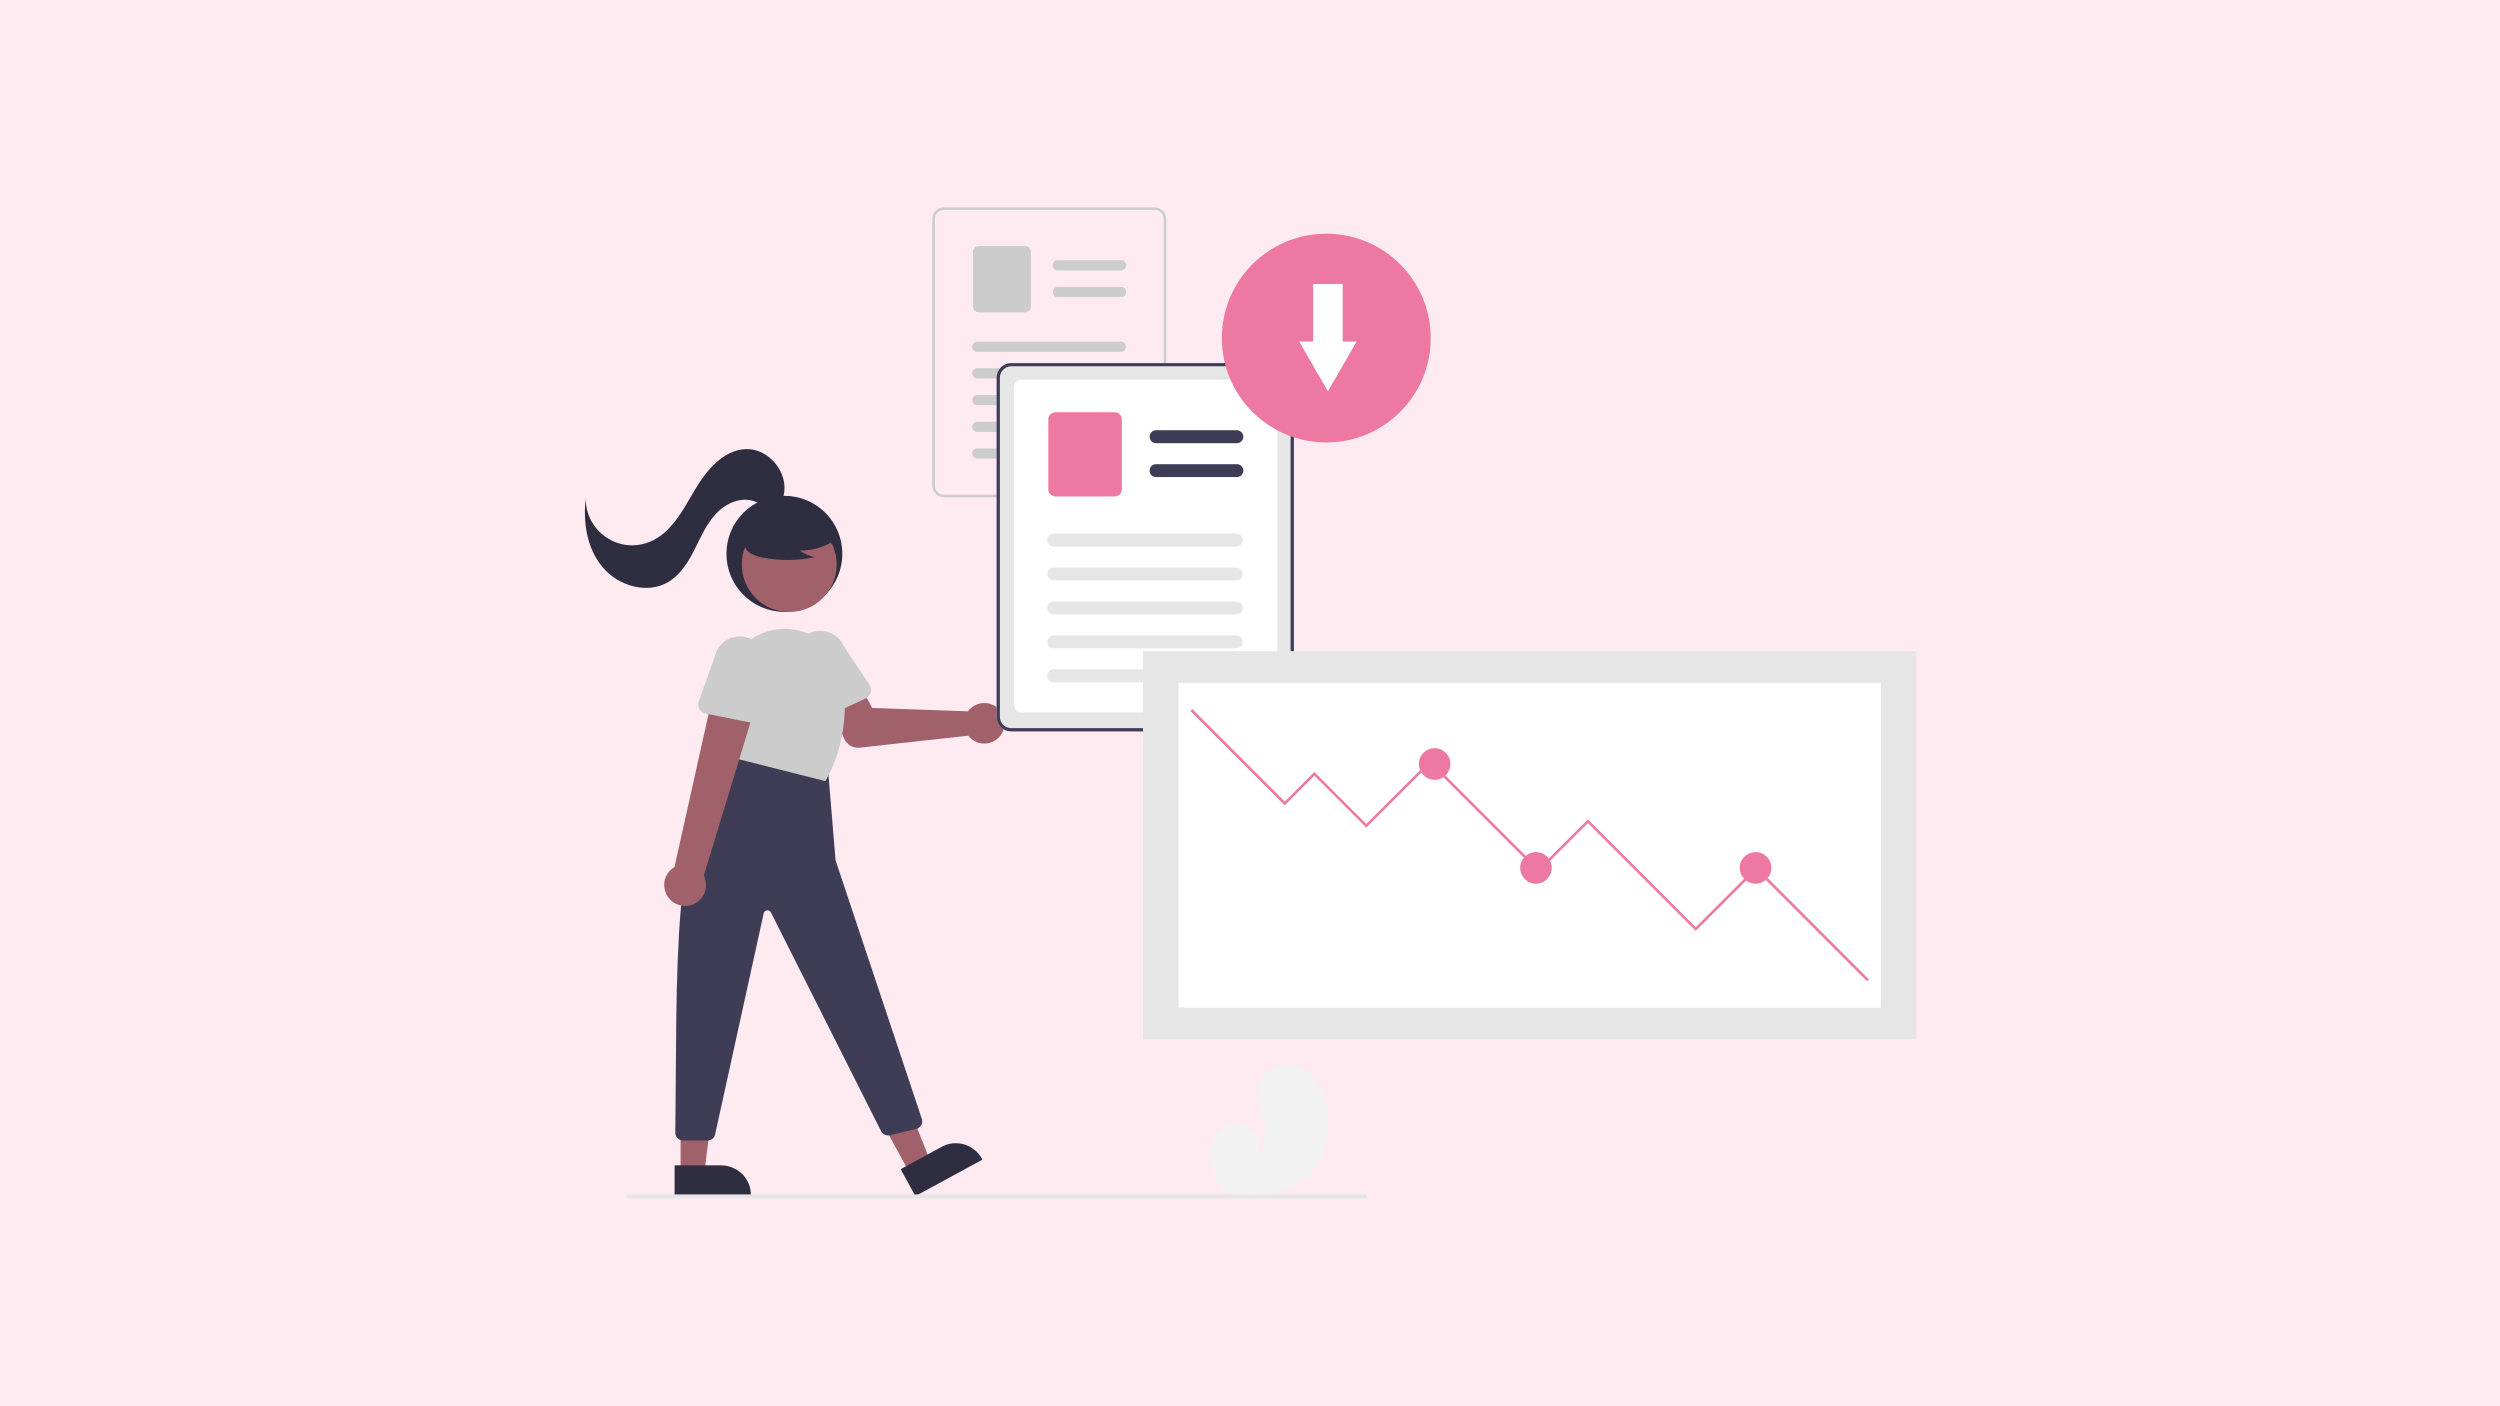<svg version="1.2" xmlns="http://www.w3.org/2000/svg" viewBox="0 0 1920 1080" width="1920" height="1080"><style>.a{fill:#fdebf1}.b{fill:#2f2e41}.c{fill:#a0616a}.d{fill:#ccc}.e{fill:#3f3d56}.f{fill:#e6e6e6}.g{fill:#fff}.h{fill:#ed78a1}.i{fill:#f2f2f2}</style><path class="a" d="m0 0h1920v1080h-1920z"/><path class="b" d="m602.4 469.9c-24.6 0-44.5-19.9-44.5-44.6 0-24.6 19.9-44.5 44.5-44.5 24.6 0 44.5 19.9 44.5 44.5 0 24.7-19.9 44.6-44.5 44.6z"/><path class="c" d="m606.1 470c-20.1 0-36.4-16.3-36.4-36.5 0-20.2 16.3-36.5 36.4-36.5 20.2 0 36.5 16.3 36.5 36.5 0 20.2-16.3 36.5-36.5 36.5z"/><path class="c" d="m745 544.4q-0.2 0.2-0.4 0.5-0.2 0.2-0.4 0.4-0.2 0.3-0.4 0.5-0.2 0.2-0.4 0.5l-73.6-2.6-8.4-15.8-25.5 9.6 12.2 29.4q0.8 1.8 2 3.2 1.3 1.5 2.9 2.5 1.7 0.9 3.6 1.4 1.9 0.4 3.8 0.2l83.2-9.2c4 5.1 10.7 7.3 16.9 5.4 6.2-1.9 10.6-7.4 11-13.9 0.5-6.5-3.2-12.5-9.1-15.2-5.9-2.7-12.8-1.4-17.4 3.1z"/><path class="d" d="m626.1 551.7q-0.7-0.3-1.3-0.8-0.6-0.4-1.1-1-0.5-0.6-0.9-1.3-0.4-0.6-0.6-1.4l-10.2-34.4c-2.3-4.8-2.5-10.2-0.8-15.2 1.8-4.9 5.5-9 10.3-11.2 4.7-2.3 10.2-2.5 15.2-0.7 4.9 1.7 9 5.4 11.2 10.2l19.9 30c0.5 0.9 0.9 1.9 1.1 2.9 0.1 1 0.1 2-0.2 3-0.3 1-0.8 1.9-1.5 2.7-0.6 0.8-1.5 1.4-2.4 1.9l-32.7 15.2q-0.7 0.4-1.5 0.5-0.7 0.2-1.5 0.2-0.7 0-1.5-0.1-0.8-0.2-1.5-0.5z"/><path class="c" d="m698.6 900.9l16-8.7-26-65.8-23.6 12.8z"/><path class="b" d="m691.7 897.9l31.5-17.1c2.6-1.5 5.5-2.4 8.5-2.7 3-0.3 6 0 8.9 0.8 2.8 0.9 5.5 2.3 7.8 4.2 2.4 1.8 4.3 4.2 5.7 6.8h0.1l0.3 0.7-51.5 28z"/><path class="c" d="m522.7 901h18.2l8.7-70.2h-26.9z"/><path class="b" d="m518.1 895h35.8c3 0 6 0.6 8.7 1.8 2.8 1.1 5.3 2.8 7.5 4.9 2.1 2.1 3.8 4.7 4.9 7.4 1.2 2.8 1.7 5.8 1.7 8.8v0.7h-58.6z"/><path class="e" d="m635.8 589.4l5.9 71.3 66.3 198.7q0.3 1.1 0.3 2.3-0.1 1.2-0.6 2.2-0.6 1.1-1.5 1.8-0.9 0.8-2 1.2-0.2 0.1-0.5 0.1l-20.3 4.9q-1 0.2-2 0.1-1-0.1-1.9-0.5-0.9-0.4-1.6-1.1-0.7-0.7-1.2-1.6l-84.6-168c-0.3-0.6-0.8-1-1.3-1.3-0.5-0.3-1.2-0.4-1.8-0.3-0.6 0-1.1 0.3-1.6 0.7-0.5 0.4-0.8 1-0.9 1.6l-37.3 169.8q-0.2 0.9-0.7 1.8-0.6 0.9-1.3 1.5-0.8 0.6-1.8 1-0.9 0.3-2 0.3h-18.9q-1.1 0-2.2-0.4-1.1-0.5-1.9-1.3-0.9-0.8-1.3-1.9-0.5-1.1-0.5-2.3 0-0.1 0-0.1c1.7-117.7-4-251.9 41.5-273.1l7.4-19.3z"/><path class="d" d="m565.4 582.6l-7.7-46.3c-0.6-3.8-0.8-7.6-0.4-11.5 0.3-3.8 1.1-7.5 2.4-11.2 1.2-3.6 2.9-7 5-10.2 2.2-3.2 4.7-6.1 7.5-8.7 2.8-2.5 5.9-4.7 9.2-6.5 3.3-1.8 6.9-3.1 10.5-4 3.7-0.9 7.5-1.3 11.2-1.3 3.8 0 7.5 0.6 11.2 1.5q0.6 0.2 1.3 0.4c4.5 1.3 8.7 3.2 12.6 5.8 3.9 2.5 7.3 5.7 10.3 9.3 2.9 3.6 5.3 7.6 7 12 1.7 4.3 2.7 8.8 3.1 13.5 1.4 20.1 0.1 49.2-14.4 74l-0.3 0.5z"/><path class="b" d="m642.4 414.1q-3.1 2.2-6.5 3.8-3.4 1.7-7 2.8-3.6 1.1-7.3 1.6-3.8 0.6-7.5 0.6 1.3 0.9 2.8 1.7 1.4 0.8 2.9 1.4 1.5 0.6 3.1 1.1 1.6 0.5 3.2 0.7-5 1.1-10.1 1.7-5.2 0.5-10.3 0.6-5.1 0-10.3-0.5-5.1-0.5-10.1-1.5-1.2-0.2-2.3-0.5-1.1-0.3-2.1-0.6-1.1-0.4-2.1-0.9-1.1-0.4-2.1-1-1-0.5-1.8-1.3-0.9-0.7-1.6-1.6-0.7-0.9-1.1-2-0.5-1-0.8-2.1c-0.9-5.1 3.1-9.8 7.3-12.9 3.1-2.4 6.6-4.4 10.2-6 3.6-1.6 7.3-2.8 11.2-3.6 3.9-0.7 7.8-1.1 11.8-1 3.9 0.1 7.8 0.6 11.6 1.6 5.1 1.3 10.1 3.5 13.3 7.5 3.3 4 4.3 10.2 1.2 14.4z"/><path class="b" d="m601.8 380.6c4.2-17.1-10.9-36-28.5-35.7-17.8 0.4-31 16.5-40 31.9-9 15.4-18 32.8-34.5 39.4-5.5 2.2-11.4 3-17.3 2.4-5.9-0.7-11.5-2.8-16.3-6.2-4.9-3.4-8.8-7.9-11.5-13.1-2.7-5.3-4-11.1-3.8-17-2.3 18.7 0.8 38.9 12.9 53.3 12 14.5 34.5 21 50.6 11.3 9.2-5.6 15.1-15.2 20-24.8 4.8-9.6 9.1-19.7 16.5-27.6 7.3-7.8 18.7-13 28.9-9.7 4.1 1.3 7.7 3.9 11.9 4.6 4.2 0.8 9.5-1.2 10.1-5.4z"/><path class="c" d="m513.9 690c-1.5-1.7-2.6-3.8-3.2-6.1-0.6-2.2-0.8-4.6-0.4-6.9 0.4-2.3 1.3-4.5 2.6-6.4 1.4-1.9 3.1-3.5 5.1-4.7l31.6-141.8 32.1 13.2-41.2 135.2c1.8 3.5 2.2 7.6 1.2 11.4-1 3.8-3.4 7.1-6.7 9.2-3.3 2.2-7.2 3.1-11.1 2.5-3.9-0.6-7.5-2.5-10-5.6z"/><path class="d" d="m537.1 544.5q-0.4-0.7-0.6-1.4-0.2-0.8-0.3-1.5-0.1-0.8 0-1.6 0.1-0.7 0.4-1.4l12.2-33.8c1-5.2 4-9.7 8.4-12.7 4.4-2.9 9.7-4 14.9-2.9 5.2 1 9.7 4 12.6 8.4 3 4.4 4 9.7 3 14.9l-1.8 36c-0.1 1-0.4 2-0.8 2.9-0.5 0.9-1.2 1.7-2 2.3-0.8 0.7-1.7 1.1-2.7 1.4-1 0.2-2.1 0.2-3.1 0l-35.4-7.1q-0.7-0.2-1.4-0.5-0.8-0.3-1.4-0.7-0.6-0.5-1.1-1.1-0.5-0.5-0.9-1.2z"/><path fill-rule="evenodd" class="d" d="m895.3 165.5q0.1 0.4 0.2 0.9 0.1 0.4 0.1 0.8 0.1 0.4 0.1 0.9v205c0 1.1-0.3 2.3-0.7 3.3-0.5 1.1-1.1 2.1-1.9 2.9-0.8 0.8-1.8 1.4-2.9 1.9-1 0.4-2.2 0.7-3.3 0.7h-162.1c-1.1 0-2.3-0.3-3.3-0.7-1.1-0.5-2.1-1.1-2.9-1.9-0.8-0.8-1.5-1.8-1.9-2.9-0.4-1-0.7-2.2-0.7-3.3v-205c0-1.2 0.3-2.3 0.7-3.4 0.4-1.1 1.1-2 1.9-2.9 0.8-0.8 1.8-1.4 2.9-1.9 1-0.4 2.2-0.6 3.3-0.6h162.1q1.3 0 2.5 0.4 1.3 0.4 2.3 1.1 1.1 0.7 2 1.7 0.8 1 1.3 2.2 0.2 0.4 0.3 0.8zm-1.6 2.6q0-0.3 0-0.5 0-0.2 0-0.4-0.1-0.2-0.1-0.5-0.1-0.2-0.1-0.4-0.1-0.1-0.1-0.2 0-0.1 0-0.2-0.1-0.1-0.1-0.2 0-0.1-0.1-0.2-0.4-0.9-1-1.7-0.7-0.8-1.5-1.4-0.8-0.6-1.8-0.9-1-0.3-2-0.3h-162.1q-1.3 0-2.6 0.6-1.2 0.5-2.2 1.4-1 1-1.5 2.3-0.5 1.2-0.5 2.6v205q0 1.3 0.5 2.6 0.5 1.2 1.5 2.2 0.9 1 2.2 1.5 1.3 0.5 2.6 0.5h162.1q1.3 0 2.6-0.5 1.2-0.5 2.2-1.5 1-1 1.5-2.2 0.5-1.3 0.5-2.6z"/><path class="d" d="m861.2 207.7h-48.8c-1.1 0-2.1-0.4-2.8-1.2-0.7-0.7-1.1-1.7-1.1-2.7 0-1.1 0.4-2.1 1.1-2.8 0.7-0.7 1.7-1.1 2.8-1.1h48.8c1 0 2 0.4 2.7 1.1 0.7 0.8 1.1 1.8 1.1 2.8 0 1-0.4 2-1.1 2.7-0.7 0.7-1.7 1.2-2.7 1.2z"/><path class="d" d="m861.2 228.2h-48.8c-1.1 0-2.1-0.4-2.8-1.2-0.7-0.7-1.1-1.7-1.1-2.7 0-1.1 0.4-2.1 1.1-2.8 0.7-0.7 1.7-1.1 2.8-1.1h48.8c1 0 2 0.4 2.7 1.1 0.7 0.8 1.1 1.8 1.1 2.8 0 1-0.4 2-1.1 2.7-0.7 0.7-1.7 1.2-2.7 1.2z"/><path class="d" d="m787.3 239.9h-35.7q-0.8 0-1.6-0.4-0.8-0.3-1.5-0.9-0.6-0.7-0.9-1.5-0.4-0.8-0.4-1.6v-42.1q0-0.9 0.4-1.7 0.3-0.8 0.9-1.4 0.7-0.7 1.5-1 0.8-0.3 1.6-0.3h35.7q0.9 0 1.7 0.3 0.8 0.3 1.4 1 0.6 0.6 1 1.4 0.3 0.8 0.3 1.7v42.1q0 0.8-0.3 1.6-0.4 0.8-1 1.5-0.6 0.6-1.4 0.9-0.8 0.4-1.7 0.4z"/><path class="d" d="m860.8 270.2h-110.3c-1 0-2-0.5-2.7-1.2-0.8-0.7-1.2-1.7-1.2-2.7 0-1.1 0.4-2.1 1.2-2.8 0.7-0.7 1.7-1.1 2.7-1.1h110.3c1.1 0 2.1 0.4 2.8 1.1 0.7 0.7 1.1 1.7 1.1 2.8 0 1-0.4 2-1.1 2.7-0.7 0.7-1.7 1.2-2.8 1.2z"/><path class="d" d="m860.8 290.7h-110.3c-1 0-2-0.4-2.7-1.2-0.8-0.7-1.2-1.7-1.2-2.7 0-1.1 0.4-2.1 1.2-2.8 0.7-0.7 1.7-1.1 2.7-1.1h110.3c1.1 0 2.1 0.4 2.8 1.1 0.7 0.7 1.1 1.7 1.1 2.8 0 1-0.4 2-1.1 2.7-0.7 0.8-1.7 1.2-2.8 1.2z"/><path class="d" d="m860.8 311.2h-110.3c-1 0-2-0.4-2.7-1.2-0.8-0.7-1.2-1.7-1.2-2.7 0-1.1 0.4-2.1 1.2-2.8 0.7-0.7 1.7-1.1 2.7-1.1h110.3c1.1 0 2.1 0.4 2.8 1.1 0.7 0.7 1.1 1.7 1.1 2.8 0 1-0.4 2-1.1 2.7-0.7 0.8-1.7 1.2-2.8 1.2z"/><path class="d" d="m860.8 331.7h-110.3c-1 0-2-0.4-2.7-1.2-0.8-0.7-1.2-1.7-1.2-2.7 0-1.1 0.4-2.1 1.2-2.8 0.7-0.7 1.7-1.1 2.7-1.1h110.3c1.1 0 2.1 0.4 2.8 1.1 0.7 0.7 1.1 1.7 1.1 2.8 0 1-0.4 2-1.1 2.7-0.7 0.8-1.7 1.2-2.8 1.2z"/><path class="d" d="m860.8 352.2h-110.3c-1 0-2-0.4-2.7-1.2-0.8-0.7-1.2-1.7-1.2-2.7 0-1.1 0.4-2.1 1.2-2.8 0.7-0.7 1.7-1.1 2.7-1.1h110.3c1.1 0 2.1 0.4 2.8 1.1 0.7 0.7 1.1 1.7 1.1 2.8 0 1-0.4 2-1.1 2.7-0.7 0.8-1.7 1.2-2.8 1.2z"/><path class="f" d="m992.9 285.8q-0.7-1.6-1.7-2.8-1.1-1.3-2.5-2.2-1.3-1-2.9-1.4-1.6-0.5-3.3-0.5h-205.9c-1.5 0-2.9 0.2-4.3 0.8-1.3 0.6-2.6 1.4-3.6 2.4-1 1.1-1.9 2.3-2.4 3.6-0.6 1.4-0.9 2.9-0.9 4.3v260.6c0 1.4 0.3 2.9 0.9 4.2 0.5 1.4 1.4 2.6 2.4 3.7 1 1 2.3 1.8 3.6 2.4 1.4 0.5 2.8 0.8 4.3 0.8h206c1.4 0 2.9-0.3 4.2-0.8 1.4-0.6 2.6-1.4 3.6-2.4 1.1-1.1 1.9-2.3 2.5-3.7 0.5-1.3 0.8-2.8 0.8-4.2v-260.6q0-0.5 0-1.1-0.1-0.5-0.2-1.1-0.1-0.5-0.3-1-0.1-0.5-0.3-1z"/><path class="g" d="m976.1 547.1h-192.5c-2.7 0-4.9-3-4.9-6.9v-241.7c0-3.9 2.2-6.9 4.9-6.9h192.5c2.8 0 4.9 3 4.9 6.9v241.7c0 3.9-2.1 6.9-4.9 6.9z"/><path fill-rule="evenodd" class="e" d="m993.2 286.8q0.2 0.5 0.3 1 0.1 0.6 0.2 1.1 0 0.6 0 1.1v260.6c0 1.4-0.3 2.9-0.8 4.2-0.6 1.4-1.4 2.6-2.5 3.7-1 1-2.2 1.8-3.6 2.4-1.3 0.5-2.8 0.8-4.2 0.8h-206c-1.5 0-2.9-0.3-4.3-0.8-1.3-0.6-2.6-1.4-3.6-2.4-1-1.1-1.9-2.3-2.4-3.7-0.6-1.3-0.9-2.8-0.9-4.2v-260.6c0-1.4 0.3-2.9 0.9-4.3 0.5-1.3 1.4-2.5 2.4-3.6 1-1 2.3-1.8 3.6-2.4 1.4-0.6 2.8-0.8 4.3-0.8h205.9q1.7 0 3.3 0.5 1.6 0.4 2.9 1.4 1.4 0.9 2.5 2.2 1 1.2 1.7 2.8 0.2 0.5 0.3 1zm-2 3.2q0-0.3 0-0.5 0-0.3 0-0.6-0.1-0.3-0.1-0.6-0.1-0.2-0.2-0.5 0-0.1 0-0.3-0.1-0.1-0.1-0.2 0-0.1-0.1-0.3 0-0.1-0.1-0.2-0.5-1.2-1.3-2.2-0.8-1-1.9-1.8-1.1-0.7-2.3-1.1-1.2-0.4-2.5-0.4h-206c-1.1 0-2.3 0.3-3.3 0.7-1.1 0.4-2 1.1-2.8 1.9-0.8 0.8-1.5 1.7-1.9 2.8-0.5 1.1-0.7 2.2-0.7 3.3v260.6c0 1.1 0.2 2.2 0.7 3.3 0.4 1 1.1 2 1.9 2.8 0.8 0.8 1.7 1.4 2.8 1.9 1 0.4 2.2 0.6 3.3 0.6h205.9c1.2 0 2.3-0.2 3.4-0.6 1-0.5 2-1.1 2.8-1.9 0.8-0.8 1.4-1.8 1.9-2.8 0.4-1.1 0.6-2.2 0.6-3.3z"/><path class="e" d="m949.9 340.4h-62c-1.4 0-2.6-0.6-3.6-1.5-0.9-0.9-1.4-2.2-1.4-3.5 0-1.3 0.5-2.6 1.4-3.5 1-0.9 2.2-1.5 3.6-1.5h62c1.3 0 2.6 0.6 3.5 1.5 0.9 0.9 1.5 2.2 1.5 3.5 0 1.3-0.6 2.6-1.5 3.5-0.9 0.9-2.2 1.5-3.5 1.5z"/><path class="e" d="m949.9 366.4h-62c-1.4 0-2.6-0.5-3.6-1.4-0.9-1-1.4-2.2-1.4-3.5 0-1.4 0.5-2.6 1.4-3.6 1-0.9 2.2-1.4 3.6-1.4h62c1.3 0 2.6 0.5 3.5 1.4 0.9 1 1.5 2.2 1.5 3.6 0 1.3-0.6 2.5-1.5 3.5-0.9 0.9-2.2 1.4-3.5 1.4z"/><path class="h" d="m856 381.3h-45.3q-1.1 0-2.1-0.5-1.1-0.4-1.9-1.2-0.7-0.8-1.2-1.8-0.4-1-0.4-2.1v-53.5q0-1.1 0.4-2.2 0.5-1 1.2-1.8 0.8-0.8 1.9-1.2 1-0.4 2.1-0.4h45.3q1.1 0 2.2 0.4 1 0.4 1.8 1.2 0.8 0.8 1.2 1.8 0.4 1.1 0.4 2.2v53.5q0 1.1-0.4 2.1-0.4 1-1.2 1.8-0.8 0.8-1.8 1.2-1.1 0.5-2.2 0.5z"/><path class="f" d="m949.5 419.8h-140.2c-1.4 0-2.6-0.6-3.5-1.5-1-0.9-1.5-2.2-1.5-3.5 0-1.3 0.5-2.6 1.5-3.5 0.9-0.9 2.1-1.5 3.5-1.5h140.2c1.3 0 2.5 0.6 3.5 1.5 0.9 0.9 1.4 2.2 1.4 3.5 0 1.3-0.5 2.6-1.4 3.5-1 0.9-2.2 1.5-3.5 1.5z"/><path class="f" d="m949.5 445.8h-140.2c-1.4 0-2.6-0.5-3.6-1.4-0.9-0.9-1.4-2.2-1.4-3.5 0-1.3 0.5-2.6 1.4-3.5 1-1 2.2-1.5 3.5-1.5h140.3c1.3 0 2.5 0.5 3.5 1.5 0.9 0.9 1.4 2.1 1.4 3.5 0 1.3-0.5 2.5-1.4 3.5-1 0.9-2.2 1.4-3.5 1.4z"/><path class="f" d="m949.5 471.9h-140.2c-1.4 0-2.6-0.5-3.5-1.5-1-0.9-1.5-2.2-1.5-3.5 0-1.3 0.5-2.6 1.5-3.5 0.9-0.9 2.1-1.4 3.5-1.4h140.2c1.3 0 2.5 0.5 3.5 1.4 0.9 0.9 1.4 2.2 1.4 3.5 0 1.3-0.5 2.6-1.4 3.5-0.9 1-2.2 1.5-3.5 1.5z"/><path class="f" d="m949.5 497.9h-140.2c-1.4 0-2.6-0.5-3.6-1.4-0.9-0.9-1.4-2.2-1.4-3.5 0-1.3 0.5-2.6 1.4-3.5 1-1 2.2-1.5 3.5-1.5h140.3c1.3 0 2.5 0.5 3.5 1.5 0.9 0.9 1.4 2.2 1.4 3.5 0 1.3-0.5 2.6-1.4 3.5-1 0.9-2.2 1.4-3.5 1.4z"/><path class="f" d="m949.5 524h-140.2c-1.4 0-2.6-0.5-3.6-1.5-0.9-0.9-1.4-2.1-1.4-3.5 0-1.3 0.5-2.5 1.4-3.5 1-0.9 2.2-1.4 3.5-1.4h140.3c1.3 0 2.5 0.5 3.5 1.4 0.9 0.9 1.4 2.2 1.4 3.5 0 1.3-0.5 2.6-1.4 3.5-1 1-2.2 1.5-3.5 1.5z"/><path class="h" d="m1018.6 339.8c-44.3 0-80.2-35.8-80.2-80.1 0-44.4 35.9-80.2 80.2-80.2 44.3 0 80.2 35.8 80.2 80.2 0 44.3-35.9 80.1-80.2 80.1z"/><path class="g" d="m1031.2 262.3v-44.2h-22.7v44.2h-10.7l11 19.1 11 19.1 11.1-19.1 11-19.1z"/><path class="f" d="m1048.4 920.3h-565.6c-0.4 0-0.8-0.1-1.1-0.4-0.2-0.3-0.4-0.7-0.4-1.1 0-0.4 0.2-0.7 0.4-1 0.3-0.3 0.7-0.5 1.1-0.5h565.6c0.4 0 0.8 0.2 1.1 0.5 0.2 0.3 0.4 0.6 0.4 1 0 0.4-0.2 0.8-0.4 1.1-0.3 0.3-0.7 0.4-1.1 0.4z"/><path class="i" d="m1000.1 907.1c-14.3 10.3-32.7 10.8-50.6 9.5q-3.7-0.2-7.4-0.6h-0.1q-0.1 0-0.3 0l-1.5-0.2 0.1 0.3 0.4 0.7q-0.2-0.4-0.4-0.7-0.1-0.1-0.1-0.2c-4.7-8.1-9.3-16.4-10.4-25.6-1.2-9.6 2.2-20.4 10.6-25q0.4-0.3 0.8-0.5 0.4-0.2 0.9-0.4 0.4-0.1 0.8-0.3 0.5-0.2 0.9-0.3 0.8-0.2 1.6-0.4c3.1-0.7 6.4-0.5 9.5 0.5 3 0.9 5.8 2.7 7.9 5.1 2.2 2.4 3.6 5.4 4.3 8.5 0.6 3.2 0.4 6.5-0.6 9.5 7.1-7.3 5.8-19.1 3.3-29-2.4-9.9-5.4-20.9-0.4-29.8q1-1.8 2.4-3.3 1.5-1.5 3.2-2.7 1.7-1.2 3.6-2 1.9-0.9 3.9-1.3 0.3 0 0.5-0.1 2.5-0.4 4.9-0.5 2.5 0 5 0.4 2.4 0.4 4.7 1.3 2.4 0.9 4.5 2.2c10.5 6.6 15.9 19.1 17.6 31.4 2.8 19.8-3.4 41.8-19.6 53.5z"/><path class="f" d="m877.8 500.1h593.9v298h-593.9z"/><path class="g" d="m905.1 524.4h539.4v249.5h-539.4z"/><path class="h" d="m915.7 544.6l-1.5 1.4 72.5 72.5 22.7-22.8 39.9 39.9 49-48.9 83.3 83.3 37.9-37.9 82.8 82.8 46.5-46.4 85.1 85.1 1.4-1.4-86.5-86.6-46.5 46.5-82.8-82.8-37.9 37.8-83.3-83.3-49 49-39.9-39.9-22.7 22.7-71-71z"/><path class="h" d="m1101.8 598.9c-6.7 0-12.1-5.5-12.1-12.2 0-6.7 5.4-12.1 12.1-12.1 6.7 0 12.1 5.4 12.1 12.1 0 6.7-5.4 12.2-12.1 12.2z"/><path class="h" d="m1179.6 678.7c-6.7 0-12.1-5.5-12.1-12.2 0-6.7 5.4-12.1 12.1-12.1 6.7 0 12.1 5.4 12.1 12.1 0 6.7-5.4 12.2-12.1 12.2z"/><path class="h" d="m1348.3 678.7c-6.7 0-12.2-5.5-12.2-12.2 0-6.7 5.5-12.1 12.2-12.1 6.7 0 12.1 5.4 12.1 12.1 0 6.7-5.4 12.2-12.1 12.2z"/></svg>